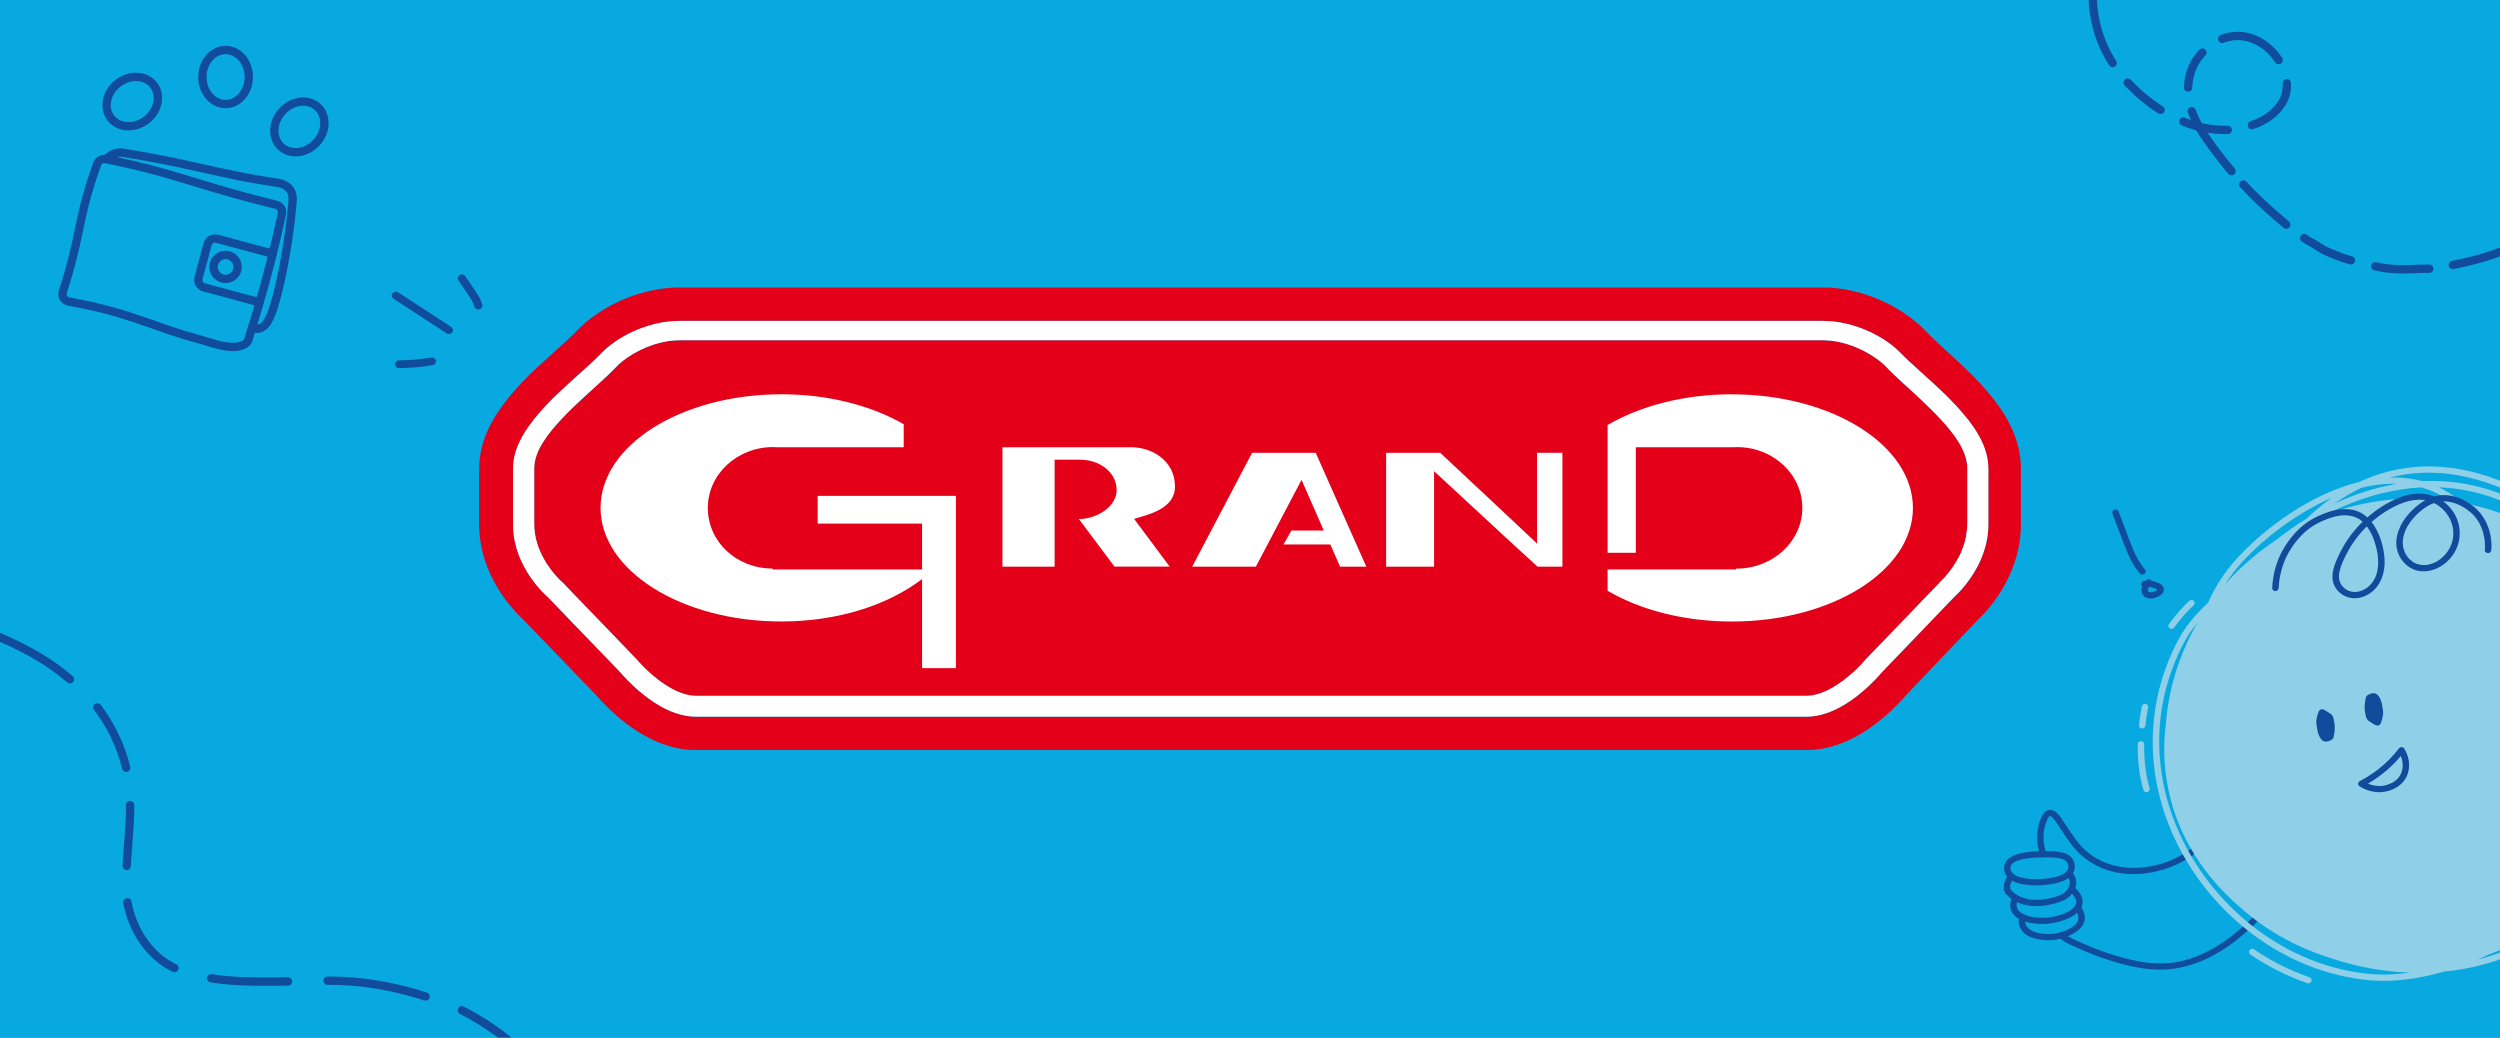 <svg width="600" height="249" viewBox="0 0 600 249" fill="none" xmlns="http://www.w3.org/2000/svg">
<rect x="0" y="0" width="600" height="249" fill="#333333" stroke="none"/>
<g clip-path="url(#clip0_211_878)">
<path d="M0 0H600V250H0V0Z" fill="#07A9E0"/>
<g clip-path="url(#clip1_211_878)">
<path d="M519.57 208.58C519.378 208.641 519.186 208.7 518.993 208.757C511.531 210.926 504.417 209.633 499.477 205.213C497.539 203.482 496.084 201.264 494.678 199.12C494.341 198.606 494.006 198.094 493.666 197.596L493.633 197.547C492.841 196.38 492.288 195.814 491.987 195.86C491.831 195.884 491.397 196.157 490.822 198.144C490.23 200.198 490.323 202.43 491.095 204.782C491.22 205.168 490.995 205.591 490.59 205.722L490.583 205.725C490.179 205.853 489.751 205.648 489.626 205.262C488.764 202.635 488.668 200.12 489.342 197.784C489.635 196.764 490.252 194.638 491.783 194.399C493.207 194.177 494.243 195.705 494.93 196.714L494.963 196.763C495.305 197.268 495.646 197.785 495.986 198.305C497.342 200.371 498.744 202.508 500.54 204.116C505.084 208.178 511.659 209.354 518.586 207.341C525.658 205.274 531.818 199.614 535.053 192.173C535.22 191.793 535.669 191.605 536.062 191.755C536.453 191.905 536.636 192.333 536.47 192.715C533.14 200.373 526.852 206.262 519.571 208.582L519.57 208.58Z" fill="#114B9B"/>
<path d="M493.751 216.654C489.462 218.021 484.379 217.872 481.451 214.561C481.439 214.546 481.426 214.53 481.414 214.515C480.294 213.026 481.211 211.297 481.879 210.034L481.909 209.98C482.104 209.612 482.569 209.457 482.946 209.635C483.324 209.813 483.472 210.257 483.277 210.625L483.247 210.679C482.577 211.943 482.141 212.892 482.654 213.604C485.453 216.736 490.89 216.369 494.785 214.694C495.805 214.129 496.545 213.208 496.718 212.279C496.851 211.565 496.652 210.918 496.122 210.352C495.842 210.052 495.874 209.583 496.193 209.305C496.512 209.028 497 209.046 497.279 209.346C498.109 210.235 498.446 211.356 498.231 212.505C497.97 213.899 496.943 215.205 495.482 215.998C495.461 216.01 495.439 216.019 495.417 216.028C494.88 216.261 494.321 216.47 493.748 216.653L493.751 216.654Z" fill="#114B9B"/>
<path d="M494.371 211.718C493.223 212.084 491.805 212.325 490.118 212.441C488.331 212.562 482.405 212.715 481.188 209.51C480.821 208.546 480.976 207.769 481.169 207.286C482.395 204.233 488.705 204.268 491.082 204.281L491.099 204.28C493.316 204.292 496.349 204.309 497.519 206.304C497.601 206.444 498.314 207.724 497.723 209.164C497.255 210.301 496.132 211.157 494.373 211.717L494.371 211.718ZM484.531 206.432C483.309 206.822 482.787 207.327 482.601 207.789C482.458 208.143 482.471 208.54 482.635 208.968C483.367 210.894 487.64 211.128 490.049 210.962C494.787 210.64 495.992 209.376 496.291 208.653C496.618 207.857 496.175 207.066 496.17 207.058C495.483 205.886 493.354 205.775 491.045 205.764L491.028 205.765C487.828 205.747 485.799 206.028 484.529 206.433L484.531 206.432Z" fill="#114B9B"/>
<path d="M494.862 221C493.8 221.338 492.757 221.55 491.947 221.649C488.872 222.034 483.617 221.469 482.604 218.322C482.348 217.526 482.399 216.64 482.758 215.687C482.903 215.299 483.345 215.09 483.745 215.221C484.144 215.35 484.35 215.77 484.203 216.158C483.962 216.797 483.92 217.367 484.076 217.848C484.742 219.916 488.985 220.531 491.789 220.18C494.374 219.859 498.099 218.546 498.287 216.64C498.395 215.537 497.333 214.488 496.688 213.961C496.369 213.701 496.337 213.234 496.616 212.918C496.896 212.603 497.384 212.559 497.703 212.82C498.759 213.686 499.983 215.066 499.818 216.737C499.605 218.898 497.19 220.253 494.861 220.996L494.862 221Z" fill="#114B9B"/>
<path d="M495.245 225.071C494.499 225.309 493.955 225.418 493.885 225.431C493.557 225.495 493.313 225.53 493.196 225.546C490.437 225.916 485.917 225.403 484.753 222.475C484.453 221.722 484.412 220.875 484.628 219.957C484.724 219.554 485.135 219.295 485.551 219.376C485.966 219.455 486.225 219.846 486.13 220.249C485.982 220.877 486.002 221.439 486.192 221.917C486.994 223.934 490.668 224.396 493.023 224.082C493.121 224.07 493.331 224.038 493.619 223.982C494.913 223.731 498.36 222.646 498.77 220.674C498.856 220.265 498.871 219.407 498.016 218.253C497.772 217.925 497.857 217.459 498.205 217.216C498.552 216.975 499.033 217.042 499.277 217.37C500.459 218.967 500.412 220.284 500.279 220.926C499.791 223.276 496.975 224.52 495.243 225.072L495.245 225.071Z" fill="#114B9B"/>
<path d="M526.023 231.501C524.868 231.869 523.678 232.166 522.448 232.382C516.382 233.443 510.177 231.782 504.905 230.018C503.103 229.415 501.315 228.714 499.596 227.934C499.274 227.788 498.942 227.643 498.602 227.497C497.207 226.892 495.762 226.264 494.582 225.358C494.254 225.107 494.207 224.641 494.476 224.318C494.746 223.995 495.232 223.938 495.56 224.188C496.598 224.981 497.954 225.573 499.268 226.143C499.614 226.293 499.954 226.441 500.283 226.59C501.955 227.348 503.693 228.03 505.447 228.615C510.533 230.318 516.501 231.921 522.214 230.923C531.209 229.351 538.083 223.062 543.62 217.121C545.491 215.112 546.937 213.407 548.172 211.757C548.422 211.419 548.905 211.336 549.248 211.57C549.59 211.803 549.666 212.265 549.413 212.601C548.145 214.297 546.665 216.044 544.752 218.095C539.778 223.432 533.742 229.044 526.023 231.503L526.023 231.501Z" fill="#114B9B"/>
<path d="M637.201 148.094C634.823 143.587 631.686 139.173 627.872 134.98C624.251 130.997 620.136 127.331 615.641 124.082C611.236 120.9 606.663 118.257 602.045 116.23C595.821 113.497 589.644 112.052 583.686 111.938C578.026 111.832 572.509 112.922 567.294 115.181C566.945 115.332 566.597 115.488 566.251 115.65C563.744 116.272 561.172 117.165 558.557 118.32C554.517 120.108 550.489 122.475 546.584 125.35C543.077 127.933 539.779 130.863 537.047 133.827C534.032 137.096 531.647 140.751 529.94 144.663C526.732 147.567 524.259 150.687 522.57 153.961C520.377 158.211 518.772 162.669 517.795 167.211C516.864 171.551 516.498 176.015 516.708 180.473C516.912 184.76 517.647 189.069 518.895 193.282C520.106 197.371 521.804 201.373 523.937 205.181C528.477 213.276 534.904 220.335 542.526 225.59C546.391 228.255 550.52 230.426 554.796 232.042C559.218 233.712 563.789 234.787 568.38 235.232C572.466 235.629 576.933 235.343 581.658 234.387C583.247 234.066 584.857 233.669 586.482 233.201C588.227 233.033 589.95 232.79 591.65 232.473C593.929 232.048 596.155 231.488 598.318 230.799C601.306 229.847 604.172 228.646 606.888 227.207C611.83 224.592 616.267 221.187 620.081 217.089C623.119 213.824 625.619 210.072 627.532 205.909C628.899 204.276 630.184 202.608 631.378 200.917C634.11 197.048 636.382 193.039 638.127 188.996C641.935 180.174 643.257 171.298 642.051 162.611C641.387 157.822 639.756 152.937 637.2 148.091L637.201 148.094ZM566.757 117.065C568.475 116.648 570.158 116.363 571.797 116.215C572.994 116.106 574.168 116.071 575.317 116.108C573.963 116.333 572.605 116.614 571.249 116.95C570.039 117.247 568.832 117.589 567.625 117.974C565.176 118.754 562.736 119.71 560.325 120.834C562.409 119.361 564.557 118.103 566.759 117.065L566.757 117.065ZM628.957 145.975C631.805 149.285 633.832 152.941 635.01 156.91C635.756 159.419 636.155 162.051 636.201 164.755C635.794 162.564 635.242 160.38 634.546 158.212L634.53 158.163C633.148 153.754 631.26 149.686 628.957 145.975ZM591.12 120.719C588.994 119.045 587.077 117.786 585.386 116.959C594.423 117.334 602.852 120.362 610.453 125.966C612.772 127.675 614.924 129.845 616.842 132.389C609.425 126.473 600.53 122.506 591.118 120.72L591.12 120.719ZM587.801 120.181C578.126 118.889 568.033 119.875 558.52 123.388C558.684 123.302 558.847 123.22 559.011 123.134C563.137 121.037 567.371 119.444 571.597 118.401C574.783 117.613 577.971 117.137 581.116 116.976C582.103 117.252 583.066 117.592 583.997 117.995C585.129 118.485 586.408 119.222 587.8 120.179L587.801 120.181ZM538.201 134.806C540.864 131.916 544.086 129.055 547.512 126.531C551.323 123.726 555.248 121.421 559.179 119.679C559.334 119.611 559.486 119.544 559.639 119.478C557.549 120.939 555.521 122.604 553.573 124.465C551.054 126.009 548.606 127.728 546.257 129.6C544.271 130.913 542.337 132.359 540.469 133.943C538.16 135.862 536.022 137.946 534.067 140.169C535.268 138.286 536.648 136.49 538.204 134.802L538.201 134.806ZM568.579 233.737C564.126 233.305 559.693 232.264 555.4 230.641C551.24 229.068 547.221 226.955 543.455 224.36C536.016 219.231 529.741 212.342 525.312 204.439C523.23 200.727 521.576 196.822 520.394 192.832C519.179 188.73 518.463 184.536 518.263 180.363C518.06 176.029 518.414 171.693 519.318 167.475C520.266 163.06 521.826 158.728 523.958 154.597C524.894 152.782 526.048 151.087 527.357 149.511C523.088 156.903 520.49 165.143 519.827 173.501C519.487 176.103 519.353 178.677 519.431 181.212C519.604 186.988 520.8 192.601 522.979 197.896C525.041 202.902 527.974 207.608 531.696 211.883C533.436 213.879 535.334 215.768 537.38 217.54C543.496 223.06 550.842 227.232 558.817 229.77C559.06 229.854 559.305 229.937 559.549 230.018C564.756 231.748 570.122 232.842 575.502 233.27C576.455 233.346 577.407 233.4 578.354 233.435C574.902 233.928 571.625 234.027 568.575 233.733L568.579 233.737ZM618.932 216.104C615.243 220.07 610.947 223.363 606.167 225.896C602.574 227.8 598.703 229.273 594.632 230.293C595.006 230.134 595.381 229.971 595.758 229.806C596.365 229.537 596.973 229.26 597.578 228.975C598.527 228.627 599.476 228.254 600.42 227.854C608.134 224.679 614.867 220.061 620.388 214.453C619.919 215.017 619.435 215.569 618.933 216.106L618.932 216.104ZM640.506 162.852C641.674 171.271 640.39 179.884 636.689 188.454C635.539 191.119 634.151 193.771 632.55 196.379C635.809 188.779 637.408 180.536 637.053 172.22C637.46 170.208 637.695 168.209 637.753 166.249C637.856 162.87 637.438 159.578 636.513 156.464C634.55 149.853 630.357 144.086 624.053 139.309C623.148 138.261 622.205 137.252 621.226 136.285C618.576 131.516 615.214 127.56 611.425 124.767C607.321 121.742 602.919 119.417 598.337 117.855C593.984 116.371 589.418 115.558 584.764 115.437C583.629 115.407 582.488 115.418 581.339 115.471C578.887 114.814 576.286 114.526 573.561 114.61C576.833 113.771 580.196 113.38 583.615 113.445C589.361 113.555 595.333 114.953 601.367 117.603C605.887 119.587 610.366 122.177 614.684 125.297C619.096 128.485 623.136 132.083 626.687 135.99C630.417 140.094 633.484 144.405 635.806 148.806C638.284 153.503 639.865 158.231 640.507 162.854L640.506 162.852Z" fill="#8FCFE7"/>
<path d="M546.881 141.077C546.898 140.678 546.933 140.278 546.97 139.88C546.987 139.692 546.95 140.045 546.973 139.853C546.98 139.796 546.987 139.74 546.994 139.683C547.008 139.565 547.023 139.448 547.041 139.332C547.075 139.081 547.115 138.831 547.16 138.583C547.376 137.376 547.7 136.185 548.138 135.028C548.976 132.815 550.398 130.589 552.094 128.764C553.039 127.747 553.967 126.958 555.144 126.213C556.188 125.554 557.317 125.035 558.471 124.589C560.873 123.662 563.565 123.176 565.89 124.407C566.009 124.469 566.124 124.539 566.237 124.607C566.442 124.727 566.127 124.526 566.318 124.66C566.379 124.702 566.439 124.742 566.497 124.785C566.754 124.974 566.998 125.18 567.228 125.401C567.457 125.622 567.603 125.784 567.757 125.97C567.951 126.204 568.133 126.449 568.303 126.701C569.042 127.788 569.482 128.779 569.895 130.029C570.093 130.627 570.26 131.237 570.399 131.852C570.456 132.109 570.506 132.368 570.554 132.625C570.596 132.853 570.531 132.476 570.568 132.701C570.579 132.769 570.589 132.837 570.6 132.904C570.627 133.083 570.652 133.262 570.673 133.443C570.844 134.917 570.804 136.38 570.358 137.812C569.951 139.115 569.152 140.301 568.038 141.085C566.932 141.862 565.627 142.266 564.328 141.985C563.056 141.711 561.964 140.788 561.561 139.617C561.355 139.017 561.309 138.427 561.386 137.734C561.453 137.135 561.676 136.353 561.913 135.708C562.371 134.458 563.041 133.128 563.727 131.921C564.479 130.596 565.335 129.37 566.318 128.199C568.313 125.828 570.685 123.832 573.392 122.256C574.922 121.366 576.549 120.617 578.282 120.212C579.015 120.04 579.769 119.942 580.519 119.933C580.659 119.931 580.802 119.933 580.945 119.937C581.015 119.938 581.086 119.944 581.156 119.945C581.385 119.955 581.007 119.929 581.235 119.951C581.532 119.98 581.827 120.018 582.118 120.073C582.383 120.123 582.645 120.184 582.905 120.258C583.011 120.288 583.116 120.321 583.224 120.355C583.061 120.303 583.269 120.372 583.288 120.377C583.372 120.408 583.454 120.438 583.534 120.47C584.042 120.67 584.528 120.916 584.984 121.202C585.003 121.213 585.182 121.331 585.039 121.234C585.093 121.27 585.147 121.307 585.198 121.343C585.287 121.404 585.372 121.467 585.459 121.53C585.681 121.696 585.894 121.875 586.1 122.06C586.289 122.232 586.47 122.412 586.643 122.596C586.687 122.641 586.73 122.689 586.773 122.737C586.654 122.607 586.794 122.766 586.81 122.782C586.905 122.896 586.999 123.011 587.088 123.127C587.398 123.529 587.67 123.956 587.907 124.402C587.937 124.457 587.965 124.514 587.993 124.571C588.006 124.596 588.095 124.788 588.016 124.619C588.067 124.733 588.121 124.848 588.168 124.964C588.264 125.196 588.352 125.434 588.429 125.672C588.505 125.911 588.572 126.155 588.626 126.401C588.653 126.525 588.677 126.648 588.702 126.773C588.669 126.589 588.705 126.798 588.709 126.825C588.721 126.909 588.733 126.993 588.742 127.075C588.801 127.58 588.815 128.093 588.778 128.602C588.774 128.665 588.767 128.731 588.763 128.794C588.746 129.008 588.785 128.645 588.756 128.858C588.737 128.987 588.721 129.116 588.697 129.244C588.648 129.525 588.585 129.804 588.506 130.078C588.44 130.314 588.36 130.548 588.272 130.778C588.331 130.627 588.246 130.836 588.24 130.85C588.213 130.913 588.186 130.976 588.157 131.04C588.089 131.187 588.02 131.335 587.944 131.478C587.256 132.797 586.212 133.933 584.901 134.706C584.234 135.099 583.522 135.366 582.751 135.529C582.5 135.58 582.896 135.513 582.643 135.547C582.564 135.557 582.489 135.57 582.409 135.578C582.256 135.596 582.104 135.609 581.952 135.615C581.567 135.631 581.418 135.624 581.125 135.585C580.832 135.546 580.568 135.49 580.297 135.41C580.283 135.405 580.062 135.338 580.218 135.39C580.154 135.368 580.089 135.344 580.024 135.319C579.897 135.27 579.77 135.215 579.647 135.157C579.524 135.099 579.405 135.036 579.287 134.969C579.229 134.935 579.17 134.899 579.112 134.866C578.922 134.753 579.229 134.952 579.049 134.824C578.809 134.654 578.58 134.476 578.368 134.276C578.269 134.184 578.175 134.086 578.083 133.99C577.928 133.83 578.173 134.103 578.033 133.934C577.989 133.882 577.946 133.832 577.904 133.779C577.734 133.565 577.581 133.341 577.442 133.111C577.373 132.993 577.31 132.873 577.244 132.752C577.136 132.554 577.303 132.892 577.21 132.687C577.183 132.624 577.154 132.563 577.128 132.497C577.012 132.221 576.914 131.935 576.839 131.646C576.803 131.51 576.774 131.373 576.746 131.237C576.714 131.091 576.737 131.195 576.743 131.226C576.73 131.157 576.72 131.087 576.713 131.015C576.674 130.708 576.654 130.396 576.66 130.087C576.669 129.437 576.784 128.822 576.983 128.161C577.362 126.91 578.1 125.674 578.955 124.645C579.956 123.438 581.152 122.35 582.512 121.528C583.215 121.105 583.961 120.765 584.756 120.547C584.916 120.504 585.078 120.466 585.239 120.434C585.497 120.38 585.095 120.451 585.352 120.414C585.404 120.407 585.458 120.397 585.511 120.39C585.846 120.344 586.187 120.321 586.524 120.318C586.891 120.317 587.002 120.322 587.299 120.358C587.611 120.394 587.921 120.447 588.228 120.515C588.479 120.57 588.726 120.636 588.969 120.712C589.035 120.731 589.099 120.754 589.163 120.774C589.002 120.723 589.213 120.791 589.23 120.797C589.373 120.849 589.517 120.903 589.66 120.961C590.116 121.146 590.556 121.358 590.985 121.596C591.159 121.692 591.331 121.794 591.5 121.897C591.581 121.947 591.659 121.998 591.74 122.048C591.879 122.134 591.593 121.947 591.724 122.038C591.769 122.069 591.816 122.099 591.861 122.132C592.551 122.605 593.201 123.142 593.759 123.753C594.709 124.794 595.345 125.978 595.773 127.269C595.961 127.835 596.101 128.413 596.214 129.001C596.255 129.225 596.193 128.851 596.227 129.073C596.237 129.138 596.246 129.204 596.257 129.269C596.275 129.396 596.291 129.524 596.307 129.651C596.335 129.903 596.358 130.154 596.371 130.408C596.403 130.951 596.408 131.499 596.361 132.042C596.326 132.447 596.772 132.772 597.16 132.75C597.62 132.727 597.883 132.368 597.917 131.961C598.08 130.087 597.771 128.118 597.116 126.376C596.546 124.854 595.676 123.465 594.512 122.307C593.916 121.712 593.24 121.205 592.529 120.744C590.624 119.505 588.304 118.67 585.942 118.844C584.214 118.973 582.568 119.661 581.145 120.627C579.737 121.58 578.463 122.783 577.446 124.119C575.616 126.522 574.518 129.57 575.448 132.457C576.215 134.839 578.32 136.83 580.979 137.084C584.446 137.416 587.698 135.173 589.266 132.251C590.421 130.1 590.642 127.605 589.951 125.329C589.261 123.053 587.766 121.178 585.764 119.908C583.467 118.451 580.683 118.164 577.984 118.761C576.093 119.179 574.3 120.009 572.635 120.971C571.156 121.826 569.773 122.817 568.475 123.913C565.924 126.063 563.768 128.67 562.184 131.547C561.423 132.93 560.71 134.383 560.229 135.873C559.748 137.363 559.557 139.026 560.206 140.455C560.881 141.941 562.222 143.048 563.874 143.436C565.525 143.825 567.187 143.395 568.568 142.528C571.547 140.661 572.516 137.155 572.279 133.962C572.077 131.265 571.265 128.49 569.823 126.193C569.093 125.034 568.151 124.004 566.963 123.269C565.67 122.47 564.061 122.151 562.519 122.185C561.111 122.216 559.7 122.552 558.375 123.034C557.051 123.515 555.834 124.054 554.675 124.744C552.353 126.124 550.526 128.062 548.995 130.211C547.264 132.643 546.13 135.462 545.627 138.341C545.465 139.274 545.363 140.217 545.321 141.16C545.303 141.564 545.719 141.888 546.12 141.867C546.565 141.844 546.86 141.484 546.877 141.078L546.881 141.077Z" fill="#114B9B"/>
<path d="M521.407 150.895C521.19 150.964 520.944 150.94 520.745 150.812C520.395 150.587 520.308 150.129 520.552 149.788C521.965 147.797 523.604 145.919 525.428 144.207C525.739 143.918 526.225 143.917 526.516 144.206C526.809 144.494 526.795 144.964 526.487 145.254C524.74 146.894 523.167 148.694 521.815 150.601C521.712 150.746 521.568 150.846 521.408 150.897L521.407 150.895Z" fill="#8FCFE7"/>
<path d="M514.344 174.817C514.25 174.847 514.145 174.862 514.04 174.852C513.618 174.821 513.31 174.464 513.354 174.056C513.517 172.573 513.746 171.054 514.037 169.542C514.114 169.138 514.516 168.863 514.934 168.926C515.351 168.99 515.626 169.369 515.549 169.773C515.266 171.247 515.042 172.727 514.884 174.173C514.851 174.48 514.629 174.726 514.342 174.818L514.344 174.817Z" fill="#8FCFE7"/>
<path d="M515.392 190.105C515.392 190.105 515.38 190.109 515.376 190.111C514.967 190.231 514.543 190.013 514.428 189.623C513.457 186.325 512.999 182.622 513.066 178.621C513.072 178.211 513.422 177.877 513.848 177.872C514.273 177.866 514.611 178.195 514.605 178.604C514.541 182.462 514.98 186.022 515.91 189.184C516.023 189.57 515.794 189.98 515.395 190.107L515.392 190.105Z" fill="#8FCFE7"/>
<path d="M554.253 235.975C554.093 236.026 553.915 236.028 553.747 235.968C548.719 234.19 544.116 231.867 540.067 229.059C539.726 228.824 539.655 228.361 539.912 228.028C540.165 227.693 540.649 227.615 540.988 227.851C544.931 230.581 549.413 232.845 554.314 234.576C554.709 234.715 554.904 235.139 554.749 235.525C554.66 235.746 554.472 235.905 554.256 235.974L554.253 235.975Z" fill="#8FCFE7"/>
<path d="M555.916 173.535C556.1 174.87 556.217 176.468 557.186 177.529C557.659 178.047 558.256 178.096 558.936 177.853C559.982 177.477 560.01 177.222 560.193 176.255C560.432 175.001 560.388 173.856 560.092 172.6C559.89 171.742 559.641 171.459 558.874 171.016C558.097 170.566 557.208 169.662 556.508 170.677C556.508 170.677 555.773 172.495 555.916 173.537L555.916 173.535Z" fill="#114B9B"/>
<path d="M571.944 170.825C571.759 169.491 571.642 167.892 570.673 166.831C570.2 166.313 569.603 166.264 568.923 166.507C567.878 166.883 567.85 167.138 567.666 168.105C567.427 169.359 567.472 170.504 567.768 171.76C567.969 172.618 568.218 172.901 568.985 173.344C569.762 173.794 570.651 174.698 571.351 173.683C571.351 173.683 572.086 171.866 571.943 170.823L571.944 170.825Z" fill="#114B9B"/>
<path d="M573.442 189.736C573.339 189.77 573.233 189.803 573.123 189.834C569.797 190.77 567.055 189.212 566.295 188.713C566.075 188.569 565.955 188.323 565.974 188.063C565.994 187.806 566.15 187.571 566.391 187.447C567.987 186.616 569.505 185.635 570.906 184.529C572.716 183.099 574.344 181.452 575.744 179.631C575.898 179.43 576.145 179.314 576.401 179.322C576.656 179.328 576.889 179.458 577.02 179.668C578.528 182.076 578.587 184.99 577.175 187.092C576.346 188.325 575.092 189.215 573.444 189.741L573.442 189.736ZM568.309 188.073C569.357 188.516 570.945 188.914 572.726 188.41C574.156 188.009 575.22 187.3 575.886 186.305C576.797 184.953 576.895 183.133 576.2 181.444C574.904 182.99 573.447 184.404 571.858 185.66C570.738 186.543 569.55 187.351 568.309 188.071L568.309 188.073Z" fill="#114B9B"/>
<path d="M506.978 123.253C507.738 125.262 508.501 127.273 509.26 129.283C509.98 131.182 510.687 133.097 511.674 134.883C512.233 135.899 512.898 136.839 513.675 137.71C513.945 138.013 514.516 137.917 514.775 137.64C515.091 137.304 515.002 136.887 514.731 136.582C513.485 135.18 512.621 133.476 511.906 131.77C511.123 129.905 510.443 127.996 509.727 126.103C509.307 124.995 508.889 123.884 508.468 122.776C508.326 122.399 507.915 122.17 507.498 122.303C507.11 122.426 506.837 122.871 506.98 123.25L506.978 123.253Z" fill="#114B9B"/>
<path d="M515.131 139.254C514.523 139.96 513.876 140.868 513.943 141.818C513.98 142.33 514.21 142.828 514.625 143.154C515.059 143.496 515.601 143.653 516.165 143.661C516.773 143.668 517.358 143.446 517.9 143.19C518.297 143.002 518.699 142.782 518.979 142.437C519.389 141.931 519.482 141.262 519.116 140.722C518.819 140.283 518.319 140.045 517.829 139.85C516.776 139.429 515.601 139.062 514.453 139.466C514.069 139.602 513.792 140.027 513.935 140.413C514.078 140.799 514.492 141.032 514.905 140.886C514.962 140.868 515.132 140.785 515.192 140.802C515.181 140.798 515.003 140.826 515.159 140.807C515.197 140.802 515.235 140.797 515.276 140.794C515.363 140.785 515.451 140.783 515.539 140.784C515.583 140.784 515.641 140.777 515.687 140.789C515.593 140.766 515.6 140.781 515.693 140.791C515.871 140.813 516.049 140.849 516.222 140.893C516.311 140.914 516.398 140.939 516.483 140.966C516.522 140.977 516.561 140.991 516.599 141.003C516.795 141.063 516.453 140.947 516.644 141.019C516.985 141.145 517.339 141.265 517.654 141.444C517.675 141.456 517.779 141.525 517.696 141.466C517.6 141.397 517.744 141.508 517.751 141.513C517.764 141.523 517.824 141.586 517.831 141.586C517.787 141.589 517.745 141.472 517.804 141.562C517.896 141.703 517.769 141.438 517.797 141.541C517.825 141.643 517.799 141.391 517.795 141.496C517.792 141.649 517.784 141.478 517.808 141.466L517.797 141.51C517.774 141.586 517.78 141.567 517.819 141.455C517.813 141.457 517.778 141.544 517.775 141.536C517.756 141.497 517.885 141.411 517.806 141.49C517.777 141.518 517.75 141.551 517.722 141.579L517.705 141.596C517.655 141.64 517.655 141.64 517.705 141.596L517.745 141.564C517.719 141.584 517.691 141.605 517.662 141.624C517.633 141.643 517.605 141.663 517.575 141.68C517.503 141.727 517.429 141.767 517.355 141.807C517.311 141.831 517.265 141.852 517.221 141.876C517.199 141.887 517.067 141.946 517.162 141.904C517.273 141.854 517.068 141.943 517.07 141.943C517.029 141.961 516.987 141.976 516.945 141.992C516.85 142.03 516.754 142.063 516.656 142.091C516.613 142.105 516.569 142.117 516.525 142.126C516.494 142.136 516.461 142.142 516.426 142.148C516.51 142.133 516.524 142.131 516.465 142.14C516.369 142.15 516.274 142.163 516.178 142.166C516.175 142.166 516.081 142.173 516.07 142.164L516.163 142.173C516.134 142.17 516.108 142.166 516.082 142.163C516.002 142.151 515.926 142.132 515.845 142.113C515.744 142.091 515.855 142.079 515.879 142.126C515.87 142.112 515.753 142.071 515.734 142.06C515.731 142.059 515.647 142.022 515.643 142.009C515.652 142.035 515.754 142.099 515.679 142.028C515.648 142 515.616 141.97 515.583 141.943C515.505 141.88 515.678 142.093 515.593 141.954C515.577 141.926 515.555 141.895 515.536 141.868C515.452 141.745 515.566 141.906 515.554 141.914C515.544 141.922 515.49 141.69 515.48 141.684C515.533 141.724 515.501 141.85 515.493 141.715C515.49 141.667 515.494 141.618 515.494 141.571C515.493 141.467 515.455 141.754 515.493 141.592C515.503 141.551 515.509 141.509 515.519 141.47C515.529 141.431 515.54 141.388 515.554 141.347L515.571 141.297C515.598 141.22 515.594 141.23 515.556 141.33C515.561 141.258 515.639 141.152 515.672 141.085C515.756 140.928 515.846 140.743 515.967 140.609C515.939 140.646 515.85 140.739 515.967 140.609C515.995 140.572 516.023 140.534 516.054 140.499C516.123 140.412 516.193 140.328 516.263 140.244C516.526 139.938 516.551 139.449 516.22 139.187C515.91 138.942 515.402 138.929 515.119 139.258L515.131 139.254Z" fill="#114B9B"/>
</g>
<path d="M588.689 63.579C594.141 62.527 599.369 61.011 604.261 58.645L605.371 58.247C606.549 57.702 607.685 57.05 608.863 56.505C612.313 54.658 615.806 52.916 618.936 50.577C620.03 49.819 621.277 49.128 622.371 48.371C622.44 48.224 622.62 48.038 622.731 47.999C626.79 45.447 630 42.35 633.537 39.593" stroke="#114B9B" stroke-width="2" stroke-linecap="round" stroke-linejoin="round"/>
<path d="M570.062 63.912C573.27 64.697 576.754 64.722 580.039 64.55C581.032 64.497 582.027 64.506 583.022 64.499" stroke="#114B9B" stroke-width="2" stroke-linecap="round" stroke-linejoin="round"/>
<path d="M552.995 57.149C553.315 57.303 553.51 57.475 553.858 57.715C555.276 58.418 556.361 59.242 557.669 59.986C559.851 61.022 561.95 61.845 564.198 62.482" stroke="#114B9B" stroke-width="2" stroke-linecap="round" stroke-linejoin="round"/>
<path d="M538.409 44.294C540.872 47.004 543.582 49.494 546.352 51.916C547.124 52.592 547.903 53.257 548.701 53.903" stroke="#114B9B" stroke-width="2" stroke-linecap="round" stroke-linejoin="round"/>
<path d="M526.019 26.698C527.587 30.955 530.467 34.589 533.221 38.199C533.971 39.182 534.764 40.135 535.564 41.081" stroke="#114B9B" stroke-width="2" stroke-linecap="round" stroke-linejoin="round"/>
<path d="M528.577 12.62C526.84 14.353 525.779 16.62 525.355 18.975C525.235 19.645 525.165 20.325 525.144 21.005" stroke="#114B9B" stroke-width="2" stroke-linecap="round" stroke-linejoin="round"/>
<path d="M546.877 14.409C544.699 11.089 540.971 8.52 536.752 8.629C535.578 8.66 534.42 8.905 533.331 9.325" stroke="#114B9B" stroke-width="2" stroke-linecap="round" stroke-linejoin="round"/>
<path d="M540.456 30.025C545.021 28.604 549.215 24.789 548.833 19.972" stroke="#114B9B" stroke-width="2" stroke-linecap="round" stroke-linejoin="round"/>
<path d="M524.007 29.168C527.316 30.602 530.983 31.226 534.664 31.178" stroke="#114B9B" stroke-width="2" stroke-linecap="round" stroke-linejoin="round"/>
<path d="M510.653 19.816C513.007 22.274 515.54 24.519 518.533 26.373" stroke="#114B9B" stroke-width="2" stroke-linecap="round" stroke-linejoin="round"/>
<path d="M503.665 -11.854C503.367 -10.796 503.037 -9.706 502.971 -8.59L502.764 -8.152C501.416 -0.02 502.51 8.204 507.036 15.115" stroke="#114B9B" stroke-width="2" stroke-linecap="round" stroke-linejoin="round"/>
<path d="M110.85 242.459C117.182 245.697 122.915 249.97 127.881 254.969" stroke="#114B9B" stroke-width="2" stroke-linecap="round" stroke-linejoin="round"/>
<path d="M78.607 235.365C86.651 235.307 94.457 236.689 102.135 239.153" stroke="#114B9B" stroke-width="2" stroke-linecap="round" stroke-linejoin="round"/>
<path d="M50.679 234.778C56.774 235.796 62.993 235.564 69.128 235.559" stroke="#114B9B" stroke-width="2" stroke-linecap="round" stroke-linejoin="round"/>
<path d="M30.575 216.559C31.723 223.075 35.78 229.44 41.866 232.325" stroke="#114B9B" stroke-width="2" stroke-linecap="round" stroke-linejoin="round"/>
<path d="M31.225 193.211C31.284 198.097 30.628 202.944 30.411 207.816" stroke="#114B9B" stroke-width="2" stroke-linecap="round" stroke-linejoin="round"/>
<path d="M23.381 169.772C26.647 174.101 29.012 179.059 30.282 184.266" stroke="#114B9B" stroke-width="2" stroke-linecap="round" stroke-linejoin="round"/>
<path d="M-1.999 152.119C3.268 154.275 8.417 156.805 13.047 160.098C14.343 161.019 15.599 162 16.794 163.039" stroke="#114B9B" stroke-width="2" stroke-linecap="round" stroke-linejoin="round"/>
<g clip-path="url(#clip2_211_878)">
<path d="M62.3 72.56L48.96 68.97C47.97 68.7 47.38 67.69 47.65 66.7L49.82 58.61C50.09 57.62 51.1 57.03 52.09 57.3L65.43 60.89" stroke="#114B9B" stroke-width="2" stroke-linecap="round" stroke-linejoin="round"/>
<path d="M57.13 83.18C56.85 83.22 56.59 83.25 56.34 83.26C53.27 83.37 50.11 82.03 47.18 81.25C45.03 80.68 42.9 80.02 40.79 79.3C36.68 77.91 32.63 76.37 28.47 75.15C26.53 74.58 24.57 74.07 22.6 73.61C21.3 73.31 19.12 72.83 16.37 72.35C16.25 72.32 15.62 72.14 15.24 71.48C15 71.07 14.92 70.57 15.06 70.07C15.61 68.4 16.07 66.89 16.44 65.57C19.05 56.48 19.15 52.24 21.77 43.92C22.3 42.25 22.81 40.77 23.27 39.52C23.3 39.4 23.48 38.77 24.14 38.39C24.55 38.15 25.05 38.07 25.55 38.21C27.22 38.54 29.21 38.97 31.46 39.49C42.48 42.06 47.6 44.27 60.38 47.65C62.08 48.1 64.08 48.61 66.32 49.16C66.44 49.19 67.07 49.37 67.45 50.03C67.69 50.44 67.77 50.94 67.63 51.44C66.07 58.75 64.16 66.36 61.83 74.22C61.28 76.07 60.72 77.92 60.13 79.75C59.89 80.51 59.76 81.57 59.24 82.18C58.76 82.74 57.91 83.04 57.12 83.17L57.13 83.18Z" stroke="#114B9B" stroke-width="2" stroke-linecap="round" stroke-linejoin="round"/>
<path d="M25.58 38.19C25.83 37.88 26.33 37.36 27.11 37C28.17 36.51 29.14 36.6 29.55 36.66C32.2 37.09 34.32 37.47 35.61 37.7C47.61 39.9 53 41.71 64.67 43.58C65.8 43.76 66.71 43.9 67.22 43.97C67.85 44.15 68.95 44.56 69.63 45.57C70.34 46.62 70.26 47.82 70.21 48.4C69.1 61.64 66.34 71.46 66.34 71.46C65.34 75.03 64.33 78.43 62.12 78.86C61.47 78.99 60.88 78.82 60.49 78.66" stroke="#114B9B" stroke-width="2" stroke-linecap="round" stroke-linejoin="round"/>
<path d="M54.14 62.18C55.17 62.18 56.02 63.02 56.02 64.06C56.02 65.1 55.18 65.94 54.14 65.94C53.1 65.94 52.26 65.1 52.26 64.06C52.26 63.02 53.1 62.18 54.14 62.18ZM54.14 60.18C52 60.18 50.26 61.92 50.26 64.06C50.26 66.2 52 67.94 54.14 67.94C56.28 67.94 58.02 66.2 58.02 64.06C58.02 61.92 56.28 60.18 54.14 60.18Z" fill="#114B9B"/>
<path d="M54.14 24.96C57.216 24.96 59.71 22.059 59.71 18.48C59.71 14.901 57.216 12 54.14 12C51.064 12 48.57 14.901 48.57 18.48C48.57 22.059 51.064 24.96 54.14 24.96Z" stroke="#114B9B" stroke-width="2" stroke-linecap="round" stroke-linejoin="round"/>
<path d="M75.923 34.255C78.363 31.636 78.516 27.814 76.266 25.716C74.015 23.619 70.213 24.042 67.773 26.66C65.333 29.278 65.18 33.101 67.43 35.198C69.681 37.295 73.483 36.873 75.923 34.255Z" stroke="#114B9B" stroke-width="2" stroke-linecap="round" stroke-linejoin="round"/>
<path d="M35.118 28.806C37.964 26.635 38.758 22.893 36.892 20.447C35.026 18.002 31.207 17.779 28.361 19.949C25.516 22.12 24.722 25.862 26.588 28.308C28.454 30.754 32.273 30.977 35.118 28.806Z" stroke="#114B9B" stroke-width="2" stroke-linecap="round" stroke-linejoin="round"/>
</g>
<path d="M108.242 78.427C103.99 75.659 99.739 72.895 95.487 70.13C95.051 69.846 94.403 70.055 94.15 70.468C93.868 70.933 94.068 71.458 94.504 71.745C98.756 74.512 103.008 77.277 107.259 80.041C107.696 80.325 108.344 80.117 108.597 79.703C108.879 79.239 108.679 78.714 108.242 78.427Z" fill="#114B9B"/>
<path d="M115.736 73.104C115.408 71.873 114.714 70.775 113.999 69.715C113.231 68.579 112.459 67.445 111.691 66.311C111.405 65.888 110.821 65.718 110.351 65.982C109.911 66.23 109.718 66.835 110.007 67.261C110.755 68.364 111.502 69.463 112.25 70.566C112.908 71.539 113.563 72.498 113.855 73.607C113.984 74.096 114.56 74.388 115.06 74.256C115.56 74.125 115.868 73.595 115.739 73.107L115.736 73.104Z" fill="#114B9B"/>
<path d="M103.392 85.826C100.88 86.247 98.337 86.459 95.784 86.485C94.525 86.497 94.53 88.364 95.791 88.351C98.516 88.322 101.234 88.073 103.918 87.623C104.439 87.536 104.727 86.924 104.597 86.472C104.444 85.947 103.913 85.737 103.392 85.823L103.392 85.826Z" fill="#114B9B"/>
<g clip-path="url(#clip3_211_878)">
<path d="M475.238 92.028C472.791 89.368 469.758 86.594 467.044 84.135C465.145 82.428 463.208 80.608 462.201 79.516C457.345 74.296 447.787 68.987 437.388 68.987H163.186C152.748 68.987 143.177 74.296 138.322 79.516C137.315 80.596 135.352 82.39 133.441 84.097C130.701 86.557 127.502 89.368 125.042 92.028C120.123 97.4 115 104.013 115 112.446V125.837C115 138.261 123.411 146.719 125.743 148.865L142.91 166.66C143.751 167.626 146.032 170.199 149.129 172.721C155.068 177.528 161.07 180.013 166.971 180.013H433.603C439.491 180.013 445.48 177.528 451.407 172.721C454.516 170.199 456.759 167.651 457.6 166.673L474.575 148.865C476.844 146.769 485.013 138.261 485.013 125.837V112.446C485.013 103.837 479.826 97.01 475.251 92.041L475.238 92.028ZM477.213 125.824C477.213 132.249 474.129 137.37 471.708 140.381C470.446 141.95 469.376 142.954 469.032 143.255L451.585 161.414C451.19 161.879 449.418 163.962 446.793 166.158C445.289 167.413 443.505 168.718 441.543 169.772C441.173 169.961 440.816 170.161 440.434 170.337C439.682 170.688 438.905 171.002 438.114 171.253C436.649 171.73 435.145 172.006 433.603 172.006H166.971C165.288 172.006 163.644 171.667 162.064 171.115C161.796 171.015 161.542 170.927 161.274 170.814C161.019 170.713 160.764 170.613 160.509 170.5C158.203 169.471 156.1 168.053 154.328 166.622C151.384 164.251 149.371 161.904 148.95 161.402L137.009 149.041L131.414 143.255C131.223 143.092 130.815 142.716 130.28 142.151C130.102 141.963 129.898 141.762 129.694 141.536C127.222 138.813 123.118 133.178 123.118 125.824V112.446C123.118 108.719 124.749 105.306 126.954 102.231C128.203 100.474 129.618 98.818 131.019 97.299C133.224 94.915 136.193 92.242 138.793 89.895C140.909 87.975 142.922 86.243 144.171 84.9C145.522 83.457 147.408 81.989 149.677 80.709C150.046 80.495 150.429 80.295 150.824 80.094C152.799 79.09 155.017 78.249 157.361 77.697C159.235 77.245 161.197 76.994 163.173 76.994H437.362C439.338 76.994 441.3 77.245 443.174 77.697C446.22 78.412 449.036 79.629 451.419 81.048C451.789 81.261 452.133 81.474 452.477 81.713C452.821 81.939 453.152 82.165 453.458 82.403C453.624 82.528 453.777 82.641 453.943 82.754C454.86 83.457 455.676 84.198 456.338 84.913C456.644 85.252 457.014 85.603 457.396 85.992C457.638 86.231 457.893 86.469 458.161 86.72C459.206 87.699 460.429 88.791 461.691 89.945C464.291 92.292 467.196 94.94 469.401 97.337C471.453 99.571 473.53 102.043 475.009 104.741C475.187 105.055 475.353 105.381 475.506 105.707C476.538 107.828 477.188 110.074 477.188 112.446V125.824H477.213Z" fill="#E50019"/>
<path d="M458.378 93.471C456.186 91.489 454.108 89.581 452.719 88.1C450.413 85.615 444.194 81.662 437.375 81.662H163.186C156.368 81.662 150.148 85.615 147.842 88.1C146.453 89.594 144.388 91.476 142.183 93.471C139.673 95.755 136.805 98.341 134.754 100.574C131.351 104.264 128.203 108.267 128.203 112.446V125.824C128.203 133.856 134.754 139.603 134.83 139.653L135.008 139.817L152.672 158.164L152.736 158.202C154.749 160.661 161.236 166.999 166.971 166.999H433.59C439.351 166.999 445.812 160.661 447.826 158.202L447.953 158.076L465.629 139.729V139.653C465.629 139.653 472.129 133.868 472.129 125.836V112.459C472.129 108.28 469.083 104.276 465.68 100.587C463.628 98.353 460.876 95.768 458.365 93.484L458.378 93.471Z" fill="#E50019"/>
<path d="M475.531 105.707C475.378 105.381 475.213 105.067 475.034 104.753C473.543 102.03 471.479 99.545 469.427 97.324C467.222 94.927 464.304 92.254 461.704 89.907C460.442 88.765 459.232 87.686 458.187 86.72C457.919 86.469 457.664 86.23 457.422 85.992C457.027 85.615 456.67 85.251 456.351 84.925C455.676 84.21 454.873 83.482 453.955 82.767C453.803 82.654 453.637 82.528 453.471 82.415C453.153 82.177 452.821 81.951 452.49 81.725C452.146 81.499 451.789 81.273 451.432 81.06C449.062 79.642 446.232 78.425 443.187 77.709C441.326 77.27 439.363 77.019 437.375 77.019H163.186C161.21 77.019 159.248 77.27 157.374 77.709C155.029 78.261 152.812 79.102 150.837 80.106C150.442 80.307 150.059 80.508 149.69 80.721C147.434 82.001 145.548 83.482 144.197 84.925C142.948 86.255 140.96 88.025 138.844 89.945C136.245 92.292 133.237 94.94 131.032 97.337C129.63 98.855 128.203 100.499 126.967 102.243C124.775 105.318 123.131 108.732 123.131 112.459V125.836C123.131 133.19 127.234 138.813 129.707 141.548C129.911 141.774 130.115 141.975 130.293 142.163C130.828 142.715 131.236 143.079 131.427 143.243L137.022 149.053L148.925 161.402C149.346 161.904 151.372 164.263 154.328 166.622C156.1 168.053 158.203 169.471 160.509 170.5C160.764 170.6 161.019 170.713 161.274 170.814C161.542 170.914 161.797 171.015 162.064 171.115C163.644 171.655 165.301 171.993 166.971 171.993H433.603C435.145 171.993 436.662 171.717 438.114 171.24C438.905 170.977 439.682 170.663 440.434 170.324C440.804 170.149 441.173 169.96 441.543 169.76C443.505 168.705 445.289 167.413 446.793 166.145C449.431 163.949 451.203 161.866 451.598 161.389L469.019 143.255C469.363 142.954 470.434 141.95 471.695 140.369C474.104 137.357 477.201 132.237 477.201 125.811V112.434C477.201 110.062 476.551 107.803 475.519 105.695L475.531 105.707ZM472.141 125.824C472.141 133.73 465.897 139.428 465.642 139.653L465.604 139.729L447.94 158.089L447.813 158.202C447.379 158.741 446.717 159.469 445.914 160.26C445.799 160.373 445.672 160.486 445.557 160.611C445.315 160.849 445.06 161.088 444.792 161.326C441.849 163.987 437.554 166.986 433.603 166.986H166.971C163.925 166.986 160.662 165.192 157.986 163.146C157.514 162.782 157.056 162.418 156.622 162.042C156.036 161.552 155.501 161.063 155.017 160.586C154.889 160.473 154.775 160.347 154.66 160.235C154.532 160.122 154.43 160.009 154.316 159.896C153.666 159.231 153.131 158.628 152.748 158.176L152.684 158.114L135.021 139.779L134.843 139.628C134.843 139.628 134.804 139.591 134.753 139.553C134.703 139.503 134.626 139.428 134.537 139.352C134.486 139.302 134.448 139.252 134.384 139.202C132.893 137.721 128.216 132.576 128.216 125.799V112.421C128.216 108.757 130.637 105.243 133.517 101.942C133.925 101.478 134.346 101.014 134.779 100.549C135.289 99.985 135.849 99.407 136.448 98.817C136.601 98.667 136.754 98.529 136.907 98.366C138.284 97.023 139.8 95.63 141.253 94.3C141.572 94.011 141.903 93.722 142.209 93.434C142.757 92.932 143.292 92.442 143.815 91.966C144.337 91.489 144.847 91.024 145.318 90.573C145.803 90.108 146.261 89.669 146.695 89.267C147.115 88.853 147.51 88.452 147.854 88.088C150.161 85.603 156.38 81.65 163.198 81.65H437.388C444.206 81.65 450.425 85.603 452.732 88.088C453.255 88.652 453.866 89.255 454.554 89.907C455.689 90.999 457.014 92.204 458.39 93.446C460.124 95.028 461.971 96.747 463.615 98.391C464.367 99.131 465.081 99.872 465.718 100.562C469.121 104.251 472.167 108.255 472.167 112.434V125.811L472.141 125.824Z" fill="white"/>
<path d="M415.672 94.626C404.177 94.626 393.612 97.424 385.825 102.005V132.676H392.592V107.339H415.787C416.169 107.339 416.539 107.313 416.921 107.313C425.561 107.313 432.558 113.839 432.558 121.896C432.558 129.953 425.447 136.466 416.806 136.466H416.628V136.679H385.825V141.787C393.612 146.367 404.177 149.166 415.672 149.166C439.656 149.166 459.104 136.968 459.104 121.909C459.104 106.849 439.656 94.638 415.672 94.638V94.626Z" fill="white"/>
<path d="M196.244 118.997V125.661H221.298V136.667H185.411V136.453C176.605 136.428 169.876 129.915 169.876 121.883C169.876 113.852 176.898 107.301 185.526 107.301C185.908 107.301 186.316 107.339 186.685 107.339H216.889V101.804C209.102 97.349 198.882 94.626 187.552 94.626C163.555 94.626 144.133 106.837 144.133 121.883C144.133 136.93 163.517 149.153 187.501 149.153C201.188 149.153 213.168 145.175 221.298 138.976V160.348H229.416V119.01H196.244V118.997Z" fill="white"/>
<path d="M281.999 116.851C281.999 110.363 276.251 107.339 271.523 107.339H240.581V136.002H253.108V110.325H259.136C264.246 110.325 267.993 113.588 267.993 117.604C267.993 121.62 263.201 124.569 258.932 124.569L267.471 135.989H280.725L272.186 124.531C275.257 123.578 281.986 122.222 281.986 116.839L281.999 116.851Z" fill="white"/>
<path d="M309.488 108.669H300.503L286.128 136.002H301.408L312.368 115.17L317.708 127.33H309.934L308.035 130.668H319.275L321.62 136.002H327.916L315.771 108.669H309.488Z" fill="white"/>
<path d="M368.888 130.455L361.764 123.753L345.656 108.669H344.305H339.589H332.669V136.002H344.177V113.086L361.764 129.363L369.016 136.002H374.98V131.396V112.384V108.669H368.888V130.455Z" fill="white"/>
</g>
</g>
<defs>
<clipPath id="clip0_211_878">
<rect width="600" height="249" fill="white"/>
</clipPath>
<clipPath id="clip1_211_878">
<rect width="182.446" height="158.929" fill="white" transform="translate(457 138.398) rotate(-17.677)"/>
</clipPath>
<clipPath id="clip2_211_878">
<rect width="64.87" height="73.27" fill="white" transform="translate(14 11)"/>
</clipPath>
<clipPath id="clip3_211_878">
<rect width="370" height="111" fill="white" transform="translate(115 69)"/>
</clipPath>
</defs>
</svg>
